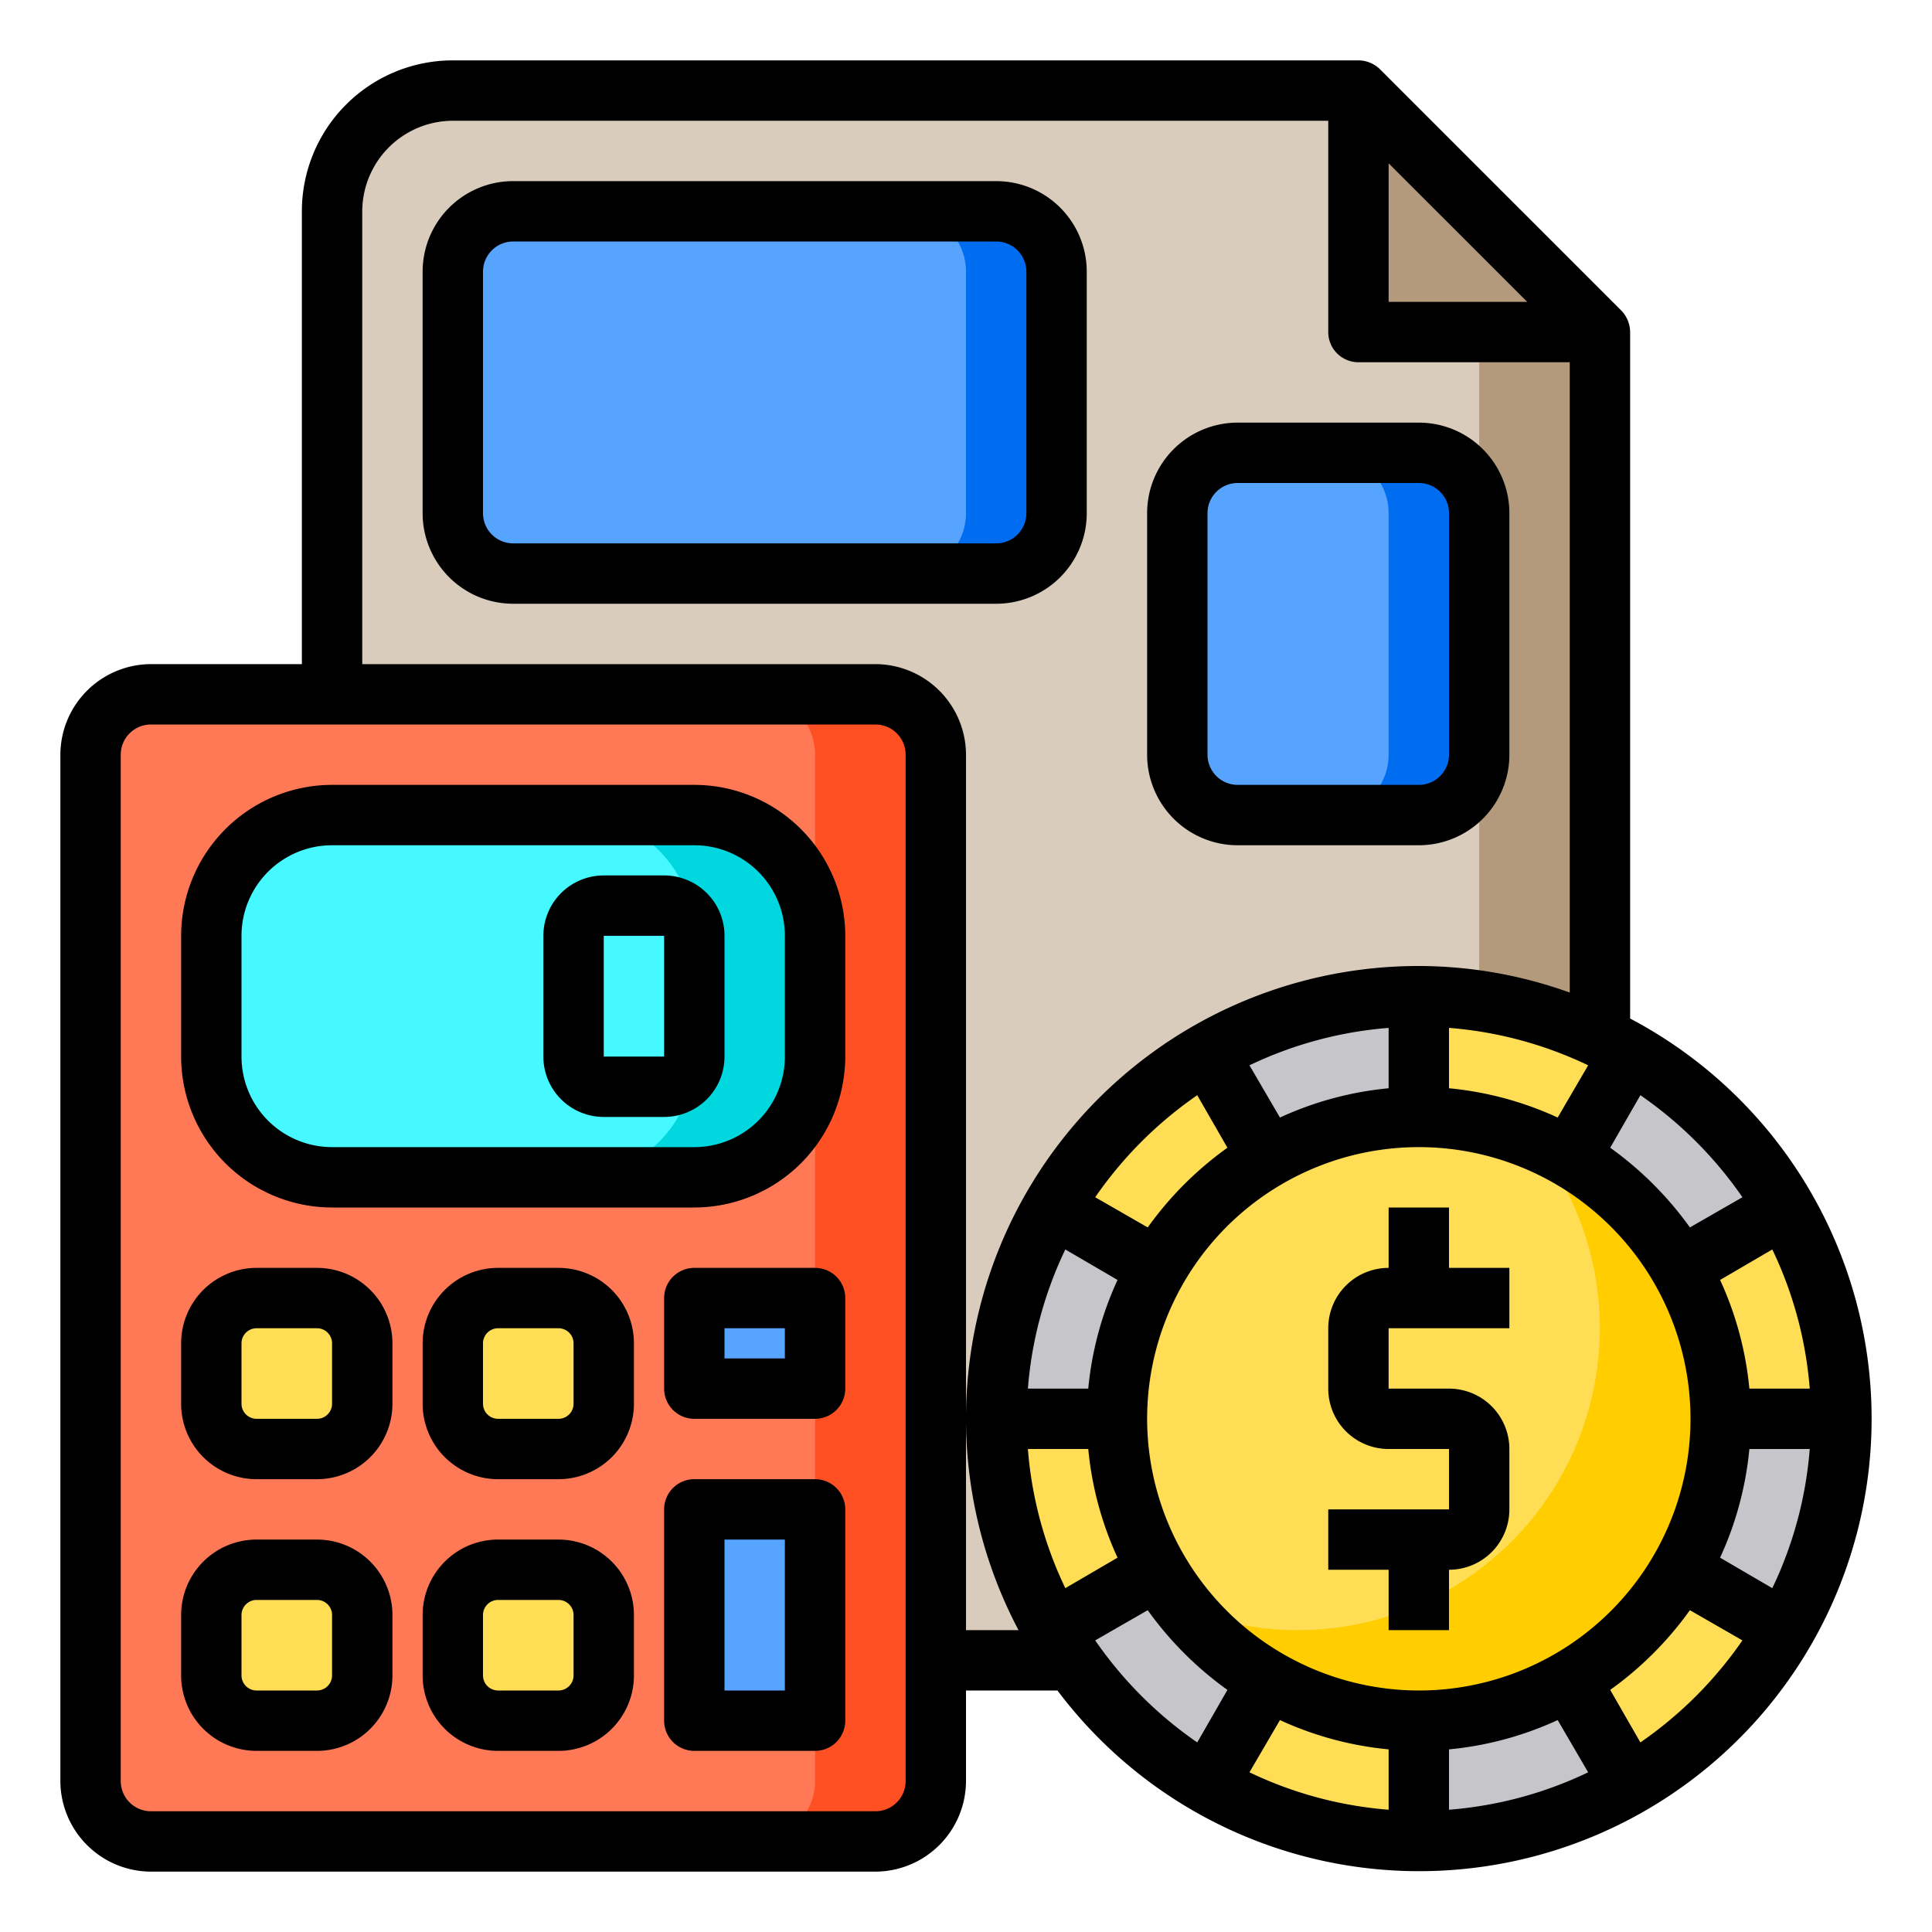 <svg height="512" viewBox="0 0 64 64" width="512" xmlns="http://www.w3.org/2000/svg"><path d="M53 11v40a4 4 0 01-4 4H15a4 4 0 01-4-4V7a4 4 0 014-4h30v8z" fill="#d9ccbc"/><path d="M53 11v40a4 4 0 01-4 4h-4a4 4 0 004-4V11zM53 11h-8V3l3.5 3.5z" fill="#b39a7c"/><rect fill="#57a4ff" height="12" rx="2" width="10" x="39" y="15"/><rect fill="#57a4ff" height="12" rx="2" width="20" x="15" y="7"/><path d="M49 17v8a2.006 2.006 0 01-2 2h-3a2.006 2.006 0 002-2v-8a2.006 2.006 0 00-2-2h3a2.006 2.006 0 012 2zM35 9v8a2.006 2.006 0 01-2 2h-3a2.006 2.006 0 002-2V9a2.006 2.006 0 00-2-2h3a2.006 2.006 0 012 2z" fill="#006df0"/><rect fill="#ff7956" height="38" rx="2" width="28" x="3" y="23"/><path d="M31 25v34a2.006 2.006 0 01-2 2h-4a2.006 2.006 0 002-2V25a2.006 2.006 0 00-2-2h4a2.006 2.006 0 012 2z" fill="#ff5023"/><path d="M23 50h4v7h-4zM23 43h4v3h-4z" fill="#57a4ff"/><rect fill="#46f8ff" height="12" rx="4" width="20" x="7" y="27"/><path d="M27 31v4a4 4 0 01-4 4h-4a4 4 0 004-4v-4a4 4 0 00-4-4h4a4 4 0 014 4z" fill="#00d7df"/><g fill="#ffde55"><rect height="5" rx="1.5" width="5" x="15" y="52"/><rect height="5" rx="1.5" width="5" x="15" y="43"/><rect height="5" rx="1.5" width="5" x="7" y="52"/><rect height="5" rx="1.5" width="5" x="7" y="43"/><circle cx="47" cy="47" r="14"/><circle cx="47" cy="47" r="14"/><path d="M61 47h-4a9.966 9.966 0 00-1.34-5l3.46-2A13.854 13.854 0 0161 47z"/></g><path d="M57 47h4a13.854 13.854 0 01-1.88 7l-3.46-2A9.966 9.966 0 0057 47zM59.12 40l-3.46 2A10.19 10.19 0 0052 38.34l2-3.46A13.821 13.821 0 0159.12 40z" fill="#c6c5ca"/><path d="M55.66 52l3.46 2A13.821 13.821 0 0154 59.12l-2-3.46A10.19 10.19 0 0055.66 52z" fill="#ffde55"/><path d="M52 55.66l2 3.46A13.854 13.854 0 0147 61v-4a9.966 9.966 0 005-1.34z" fill="#c6c5ca"/><path d="M54 34.88l-2 3.46A9.966 9.966 0 0047 37v-4a13.854 13.854 0 017 1.88zM47 57v4a13.854 13.854 0 01-7-1.88l2-3.46A9.966 9.966 0 0047 57z" fill="#ffde55"/><path d="M47 33v4a9.966 9.966 0 00-5 1.34l-2-3.46A13.854 13.854 0 0147 33z" fill="#c6c5ca"/><path d="M40 34.88l2 3.46A10.19 10.19 0 0038.34 42l-3.46-2A13.821 13.821 0 0140 34.88z" fill="#ffde55"/><path d="M42 55.66l-2 3.46A13.821 13.821 0 0134.88 54l3.46-2A10.19 10.19 0 0042 55.66zM34.88 40l3.46 2A9.966 9.966 0 0037 47h-4a13.854 13.854 0 011.88-7z" fill="#c6c5ca"/><path d="M38.34 52l-3.46 2A13.854 13.854 0 0133 47h4a9.966 9.966 0 001.34 5z" fill="#ffde55"/><path d="M57 47a10 10 0 01-17.81 6.24A9.85 9.85 0 0043 54a10 10 0 007.81-16.24A9.991 9.991 0 0157 47z" fill="#ffcd00"/><path d="M33 6H17a3 3 0 00-3 3v8a3 3 0 003 3h16a3 3 0 003-3V9a3 3 0 00-3-3zm1 11a1 1 0 01-1 1H17a1 1 0 01-1-1V9a1 1 0 011-1h16a1 1 0 011 1zM41 28h6a3 3 0 003-3v-8a3 3 0 00-3-3h-6a3 3 0 00-3 3v8a3 3 0 003 3zm-1-11a1 1 0 011-1h6a1 1 0 011 1v8a1 1 0 01-1 1h-6a1 1 0 01-1-1zM23 26H11a5.006 5.006 0 00-5 5v4a5.006 5.006 0 005 5h12a5.006 5.006 0 005-5v-4a5.006 5.006 0 00-5-5zm3 9a3 3 0 01-3 3H11a3 3 0 01-3-3v-4a3 3 0 013-3h12a3 3 0 013 3zM10.5 42h-2A2.5 2.5 0 006 44.5v2A2.5 2.5 0 008.5 49h2a2.5 2.5 0 002.5-2.5v-2a2.5 2.5 0 00-2.5-2.5zm.5 4.5a.5.5 0 01-.5.5h-2a.5.5 0 01-.5-.5v-2a.5.5 0 01.5-.5h2a.5.5 0 01.5.5zM10.5 51h-2A2.5 2.5 0 006 53.5v2A2.5 2.5 0 008.5 58h2a2.5 2.5 0 002.5-2.5v-2a2.5 2.5 0 00-2.5-2.5zm.5 4.5a.5.5 0 01-.5.5h-2a.5.5 0 01-.5-.5v-2a.5.5 0 01.5-.5h2a.5.5 0 01.5.5zM18.5 42h-2a2.5 2.5 0 00-2.5 2.5v2a2.5 2.5 0 002.5 2.5h2a2.5 2.5 0 002.5-2.5v-2a2.5 2.5 0 00-2.5-2.5zm.5 4.5a.5.5 0 01-.5.5h-2a.5.5 0 01-.5-.5v-2a.5.5 0 01.5-.5h2a.5.5 0 01.5.5zM18.5 51h-2a2.5 2.5 0 00-2.5 2.5v2a2.5 2.5 0 002.5 2.5h2a2.5 2.5 0 002.5-2.5v-2a2.5 2.5 0 00-2.5-2.5zm.5 4.5a.5.5 0 01-.5.5h-2a.5.5 0 01-.5-.5v-2a.5.5 0 01.5-.5h2a.5.5 0 01.5.5zM27 49h-4a1 1 0 00-1 1v7a1 1 0 001 1h4a1 1 0 001-1v-7a1 1 0 00-1-1zm-1 7h-2v-5h2z"/><path d="M22 29h-2a2 2 0 00-2 2v4a2 2 0 002 2h2a2 2 0 002-2v-4a2 2 0 00-2-2zm-2 6v-4h2v4zM27 42h-4a1 1 0 00-1 1v3a1 1 0 001 1h4a1 1 0 001-1v-3a1 1 0 00-1-1zm-1 3h-2v-1h2z"/><path d="M54 33.74V11a1.033 1.033 0 00-.29-.71l-8-8A1.033 1.033 0 0045 2H15a5 5 0 00-5 5v15H5a3.009 3.009 0 00-3 3v34a3.009 3.009 0 003 3h24a3.009 3.009 0 003-3v-3h3.03A14.987 14.987 0 1054 33.74zM59.95 46h-2a11.089 11.089 0 00-.97-3.6l1.73-1.01A13.022 13.022 0 0159.95 46zm-5.61-9.72a13.244 13.244 0 013.38 3.38l-1.74 1a11.406 11.406 0 00-2.64-2.64zM46 5.41L50.59 10H46zM30 59a1 1 0 01-1 1H5a1 1 0 01-1-1V25a1 1 0 011-1h24a1 1 0 011 1zm2-5V25a3.009 3.009 0 00-3-3H12V7a3.009 3.009 0 013-3h29v7a1 1 0 001 1h7v20.88a14.807 14.807 0 00-5-.88 14.99 14.99 0 00-13.26 22zm20.61-18.71l-1.01 1.73a11.089 11.089 0 00-3.6-.97v-2a13.022 13.022 0 014.61 1.24zM46 34.05v2a11.089 11.089 0 00-3.6.97l-1.01-1.73A13.022 13.022 0 0146 34.05zm-9.72 5.61a13.244 13.244 0 013.38-3.38l1 1.74a11.406 11.406 0 00-2.64 2.64zm.74 2.74a11.089 11.089 0 00-.97 3.6h-2a13.022 13.022 0 011.24-4.61zm-1.73 10.21A13.022 13.022 0 0134.05 48h2a11.089 11.089 0 00.97 3.6zm4.37 5.11a13.244 13.244 0 01-3.38-3.38l1.74-1a11.406 11.406 0 002.64 2.64zM46 59.95a13.022 13.022 0 01-4.61-1.24l1.01-1.73a11.089 11.089 0 003.6.97zM38 47a9 9 0 119 9 9.014 9.014 0 01-9-9zm10 12.95v-2a11.089 11.089 0 003.6-.97l1.01 1.73A13.022 13.022 0 0148 59.95zm6.34-2.23l-1-1.74a11.406 11.406 0 002.64-2.64l1.74 1a13.244 13.244 0 01-3.38 3.38zm4.37-5.11l-1.73-1.01a11.089 11.089 0 00.97-3.6h2a13.022 13.022 0 01-1.24 4.61z"/><path d="M48 40h-2v2a2 2 0 00-2 2v2a2 2 0 002 2h2v2h-4v2h2v2h2v-2a2 2 0 002-2v-2a2 2 0 00-2-2h-2v-2h4v-2h-2z"/></svg>